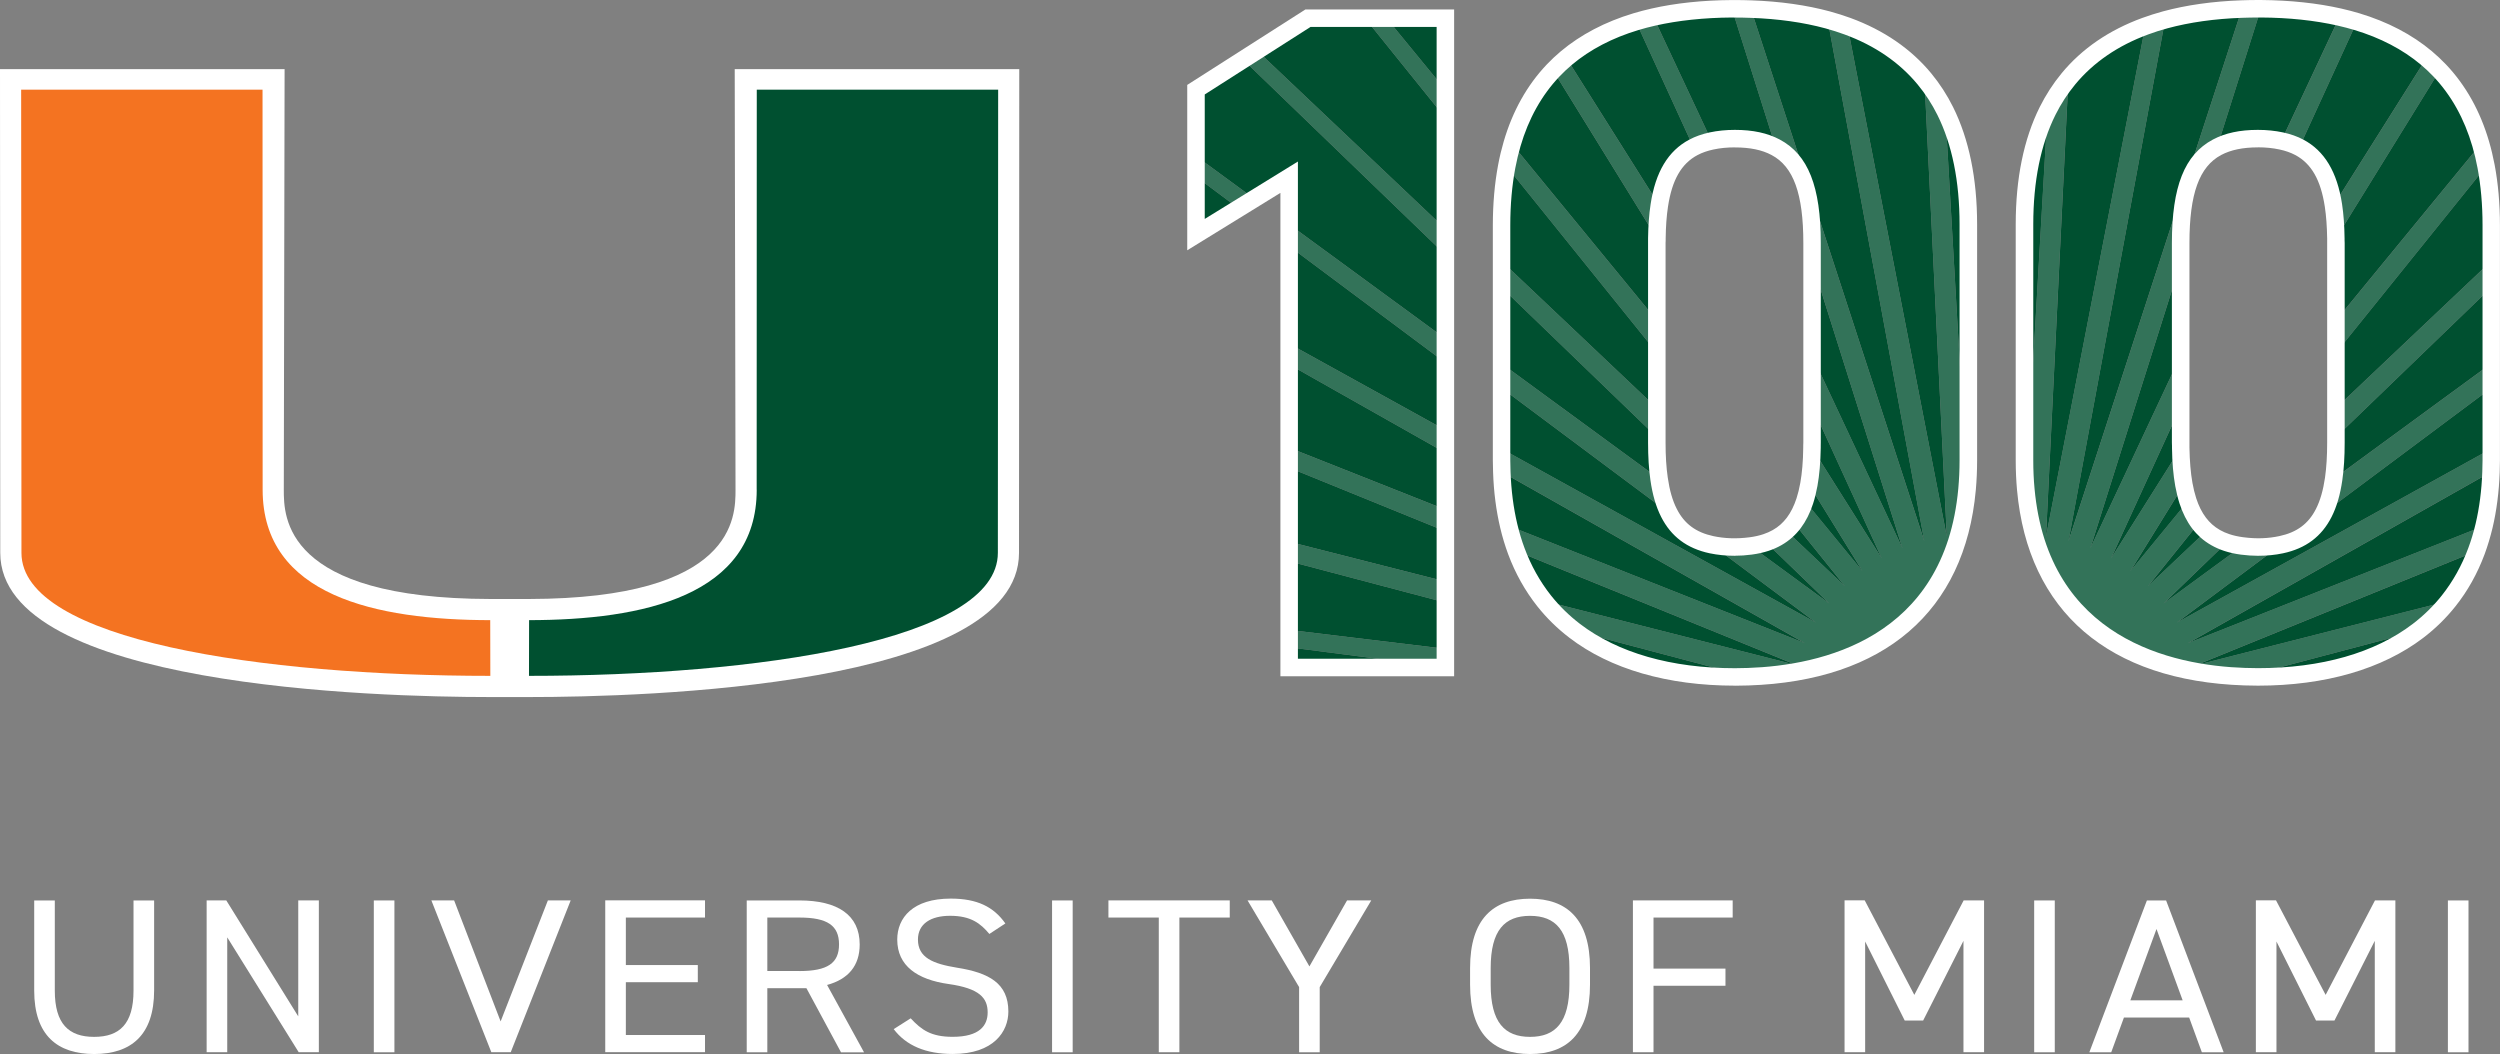 <?xml version="1.0" encoding="UTF-8"?><svg id="Layer_2" xmlns="http://www.w3.org/2000/svg" viewBox="0 0 499.92 210.77"><rect x="0" y="0" width="499.92" height="210.77" fill="#808080" stroke="none"/><defs><style>.cls-1{fill:#005030;}.cls-2{fill:#337359;}.cls-3{fill:#fff;}.cls-4{fill:#f47321;}</style></defs><g id="FINAL_do_not_edit"><path class="cls-3" d="M30.82,180.05v18c0,8.98-4.65,12.72-11.99,12.72s-11.99-3.74-11.99-12.67v-18.04h4.12v18.04c0,6.64,2.78,9.24,7.87,9.24s7.87-2.6,7.87-9.24v-18.04h4.12Z"/><path class="cls-3" d="M63.76,180.05v30.36h-4.03l-14.29-22.97v22.97h-4.12v-30.36h3.93l14.39,23.19v-23.19h4.12Z"/><path class="cls-3" d="M78.87,210.42h-4.12v-30.36h4.12v30.36Z"/><path class="cls-3" d="M90.81,180.05l9.3,24.2,9.45-24.2h4.56l-11.99,30.36h-3.88l-11.99-30.36h4.56Z"/><path class="cls-3" d="M140.98,180.05v3.43h-15.83v9.5h14.39v3.43h-14.39v10.56h15.83v3.43h-19.95v-30.36h19.95Z"/><path class="cls-3" d="M168.17,210.42l-6.91-12.81h-7.82v12.81h-4.12v-30.36h10.55c7.63,0,12.04,2.9,12.04,8.8,0,4.27-2.3,6.95-6.52,8.1l7.39,13.47h-4.6ZM159.87,194.18c5.61,0,7.91-1.58,7.91-5.33s-2.3-5.37-7.91-5.37h-6.43v10.69h6.43Z"/><path class="cls-3" d="M197.86,186.78c-1.77-2.11-3.69-3.65-7.87-3.65-3.84,0-6.43,1.58-6.43,4.75,0,3.61,2.97,4.84,7.82,5.63,6.38,1.01,10.26,3.12,10.26,8.76,0,3.96-2.88,8.49-11.13,8.49-5.37,0-9.3-1.67-11.8-4.97l3.4-2.16c2.16,2.33,4.08,3.7,8.39,3.7,5.42,0,7-2.29,7-4.88,0-2.86-1.58-4.8-7.82-5.68-6.23-.88-10.26-3.61-10.26-8.89,0-4.36,3.12-8.19,10.69-8.19,5.28,0,8.58,1.63,10.93,4.97l-3.21,2.11Z"/><path class="cls-3" d="M214.5,210.42h-4.12v-30.36h4.12v30.36Z"/><path class="cls-3" d="M245.91,180.05v3.43h-10.07v26.93h-4.12v-26.93h-10.07v-3.43h24.27Z"/><path class="cls-3" d="M254.31,180.05l7.53,13.2,7.53-13.2h4.84l-10.31,17.34v13.03h-4.12v-13.03l-10.31-17.34h4.84Z"/><path class="cls-3" d="M305.96,210.77c-7.34,0-11.99-4.05-11.99-13.86v-3.34c0-9.81,4.65-13.86,11.99-13.86s11.99,4.05,11.99,13.86v3.34c0,9.81-4.65,13.86-11.99,13.86ZM298.09,196.91c0,7.52,2.78,10.43,7.87,10.43s7.87-2.91,7.87-10.43v-3.34c0-7.53-2.78-10.43-7.87-10.43s-7.87,2.9-7.87,10.43v3.34Z"/><path class="cls-3" d="M346.48,180.05v3.43h-15.83v10.21h14.39v3.43h-14.39v13.29h-4.12v-30.36h19.95Z"/><path class="cls-3" d="M382.79,198.97l9.88-18.92h4.08v30.36h-4.12v-22.27l-8.06,15.93h-3.69l-7.91-15.8v22.13h-4.12v-30.36h4.03l9.93,18.92Z"/><path class="cls-3" d="M410.89,210.42h-4.12v-30.36h4.12v30.36Z"/><path class="cls-3" d="M417.8,210.42l11.51-30.36h3.84l11.51,30.36h-4.36l-2.54-6.95h-13.04l-2.54,6.95h-4.36ZM426,200.03h10.46l-5.23-14.26-5.23,14.26Z"/><path class="cls-3" d="M465.04,198.97l9.88-18.92h4.08v30.36h-4.12v-22.27l-8.06,15.93h-3.69l-7.91-15.8v22.13h-4.12v-30.36h4.03l9.93,18.92Z"/><path class="cls-3" d="M493.62,210.42h-4.12v-30.36h4.12v30.36Z"/><polygon class="cls-1" points="257.79 133.48 288.99 133.48 257.79 129.44 257.79 133.48"/><polygon class="cls-1" points="289.03 3.63 277.26 3.63 289.03 17.98 289.03 3.63"/><polygon class="cls-1" points="239.16 46.91 247.68 41.67 239.16 35.32 239.16 46.91"/><polygon class="cls-1" points="289.03 90.54 257.79 72.89 257.79 89.52 289.03 101.9 289.03 90.54"/><polygon class="cls-1" points="289.03 23.59 272.95 3.63 261.56 3.63 251.39 10.12 289.03 45.78 289.03 23.59"/><polygon class="cls-1" points="289.03 72.53 257.79 49.22 257.79 68.73 289.03 86 289.03 72.53"/><polygon class="cls-1" points="257.79 35.44 257.79 44.85 289.03 67.73 289.03 50.94 248.58 11.92 239.16 17.93 239.16 31.21 250.81 39.74 257.79 35.44"/><polygon class="cls-1" points="289.03 106.24 257.79 93.53 257.79 108.33 289.03 116.28 289.03 106.24"/><polygon class="cls-1" points="289.03 120.49 257.79 112.24 257.79 125.96 289.03 129.74 289.03 120.49"/><polygon class="cls-2" points="289.03 67.73 257.79 44.85 257.79 49.22 289.03 72.53 289.03 67.73"/><polygon class="cls-2" points="289.03 86 257.79 68.73 257.79 72.89 289.03 90.54 289.03 86"/><polygon class="cls-2" points="289.03 45.78 251.39 10.12 248.58 11.92 289.03 50.94 289.03 45.78"/><polygon class="cls-2" points="289.03 101.9 257.79 89.52 257.79 93.53 289.03 106.24 289.03 101.9"/><polygon class="cls-2" points="289.03 17.98 277.26 3.63 272.95 3.63 289.03 23.59 289.03 17.98"/><polygon class="cls-2" points="289.03 129.74 257.79 125.96 257.79 129.44 288.99 133.48 289.03 133.48 289.03 129.74"/><polygon class="cls-2" points="239.16 31.21 239.16 35.32 247.68 41.67 250.81 39.74 239.16 31.21"/><polygon class="cls-2" points="289.03 116.28 257.79 108.33 257.79 112.24 289.03 120.49 289.03 116.28"/><path class="cls-3" d="M290.78,135.23h-34.74V38.57l-18.63,11.48V16.98l23.63-15.09h29.74v133.35ZM259.54,131.73h27.74V5.38h-25.21l-21.16,13.51v24.89l18.63-11.48v99.43Z"/><path class="cls-1" d="M333.74,102.58l-33.48-24.99v12.15l62.84,34.75-20.86-15.57c-4.06-.87-6.8-2.98-8.51-6.35Z"/><path class="cls-1" d="M331.31,88.5v-1.08l-31.05-29.95v15.21l31.5,23.07c-.31-2.16-.45-4.58-.45-7.26Z"/><path class="cls-1" d="M365.47,3.97c-4.78-1.3-9.95-1.97-15.34-2.16l34.67,106.38L365.47,3.97Z"/><path class="cls-1" d="M300.26,52.2l31.05,29.41v-11.06l-30.02-37.27c-.67,3.55-1.03,7.45-1.03,11.75v7.17Z"/><path class="cls-1" d="M365.79,120.68l-12.63-12.19c-.94.31-1.96.54-3.07.69l15.7,11.5Z"/><path class="cls-1" d="M357.24,106.17l11.68,11.06-10.2-12.67c-.44.59-.93,1.13-1.47,1.61Z"/><polygon class="cls-1" points="380.44 109.67 362.36 52.48 362.36 71.1 380.44 109.67"/><path class="cls-1" d="M372.44,114.22l-10.72-17.34c-.21,1.18-.48,2.28-.81,3.29l11.52,14.05Z"/><path class="cls-1" d="M393.6,92.08v-47.23c0-9.28-1.67-16.73-4.62-22.65l4.36,75.64c.17-1.84.25-3.75.25-5.75Z"/><path class="cls-1" d="M362.35,89.54l13.96,22.15-13.94-30.43v7.24c0,.36-.01.69-.02,1.04Z"/><path class="cls-1" d="M331.31,48.61c0-.32.01-.61.02-.92l-20.76-33.6c-3.62,3.81-6.44,8.64-8.21,14.7l28.96,35.3v-15.48Z"/><path class="cls-1" d="M346.93,27.72c3.34,0,6.01.59,8.15,1.73l-8.75-27.69c-5.48.03-10.77.54-15.69,1.66l11.61,24.77c1.4-.3,2.95-.47,4.69-.47Z"/><path class="cls-1" d="M346.93,135.36c.89,0,1.78-.02,2.66-.05l-34.7-9.17c8.44,6.45,19.79,9.22,32.04,9.22Z"/><path class="cls-1" d="M384.82,15.77c-4.06-4.91-9.32-8.32-15.37-10.53l19.85,102.06-4.48-91.53Z"/><path class="cls-1" d="M359.24,133l-56.02-22.8c1.41,3.8,3.3,7.1,5.57,9.97l50.45,12.83Z"/><path class="cls-1" d="M360.91,128.62l-60.6-34.23c.13,3.9.61,7.48,1.39,10.76l59.22,23.47Z"/><path class="cls-1" d="M338.64,29.46l-11.51-25.13c-5.22,1.57-9.93,3.93-13.9,7.26l18.59,29.5c.86-5.71,2.95-9.58,6.83-11.63Z"/><polygon class="cls-2" points="331.31 81.61 300.26 52.2 300.26 57.48 331.31 87.42 331.31 81.61"/><path class="cls-2" d="M331.31,70.55v-6.46l-28.96-35.3c-.42,1.43-.77,2.92-1.07,4.49l30.02,37.27Z"/><path class="cls-2" d="M342.25,28.19l-11.61-24.77c-1.19.27-2.36.57-3.51.92l11.51,25.13c1.06-.56,2.26-.99,3.61-1.28Z"/><path class="cls-2" d="M362.36,48.61v3.87l18.08,57.18-18.08-38.57v10.16l13.94,30.43-13.96-22.15c-.04,2.73-.24,5.17-.62,7.34l10.72,17.34-11.52-14.05c-.55,1.7-1.28,3.16-2.2,4.39l10.2,12.67-11.68-11.06c-1.14,1.01-2.49,1.78-4.08,2.32l12.63,12.19-15.7-11.5c-.99.13-2.02.22-3.15.22-1.74,0-3.28-.17-4.68-.47l20.86,15.57-62.84-34.75v2.33c0,.79.02,1.55.05,2.31l60.6,34.23-59.22-23.47c.42,1.77.93,3.46,1.52,5.05l56.02,22.8-50.45-12.83c1.8,2.27,3.85,4.25,6.1,5.98l34.7,9.17c22.47-.75,41.38-11.22,43.75-37.48l-4.36-75.64c-1.19-2.39-2.59-4.51-4.17-6.42l4.48,91.53-19.85-102.06c-1.29-.47-2.62-.89-3.98-1.26l19.32,104.22L350.13,1.81c-1.06-.04-2.13-.06-3.2-.06-.2,0-.4,0-.61,0l8.75,27.69c5.34,2.84,7.28,9.22,7.28,19.16Z"/><path class="cls-2" d="M331.81,41.09l-18.59-29.5c-.93.78-1.81,1.61-2.65,2.49l20.76,33.6c.03-2.42.18-4.62.48-6.6Z"/><path class="cls-2" d="M331.77,95.76l-31.5-23.07v4.9l33.48,24.99c-.95-1.88-1.6-4.15-1.98-6.82Z"/><path class="cls-3" d="M346.93,137.11c-13.46,0-24.91-3.31-33.1-9.58-2.41-1.84-4.56-3.95-6.41-6.28-2.44-3.08-4.41-6.59-5.84-10.44-.61-1.65-1.15-3.42-1.58-5.25-.81-3.42-1.3-7.16-1.43-11.1-.03-.78-.05-1.57-.05-2.38v-47.04c0-4.29.36-8.36,1.06-12.08.3-1.61.68-3.18,1.11-4.65,1.77-6.08,4.67-11.26,8.62-15.42.88-.92,1.82-1.81,2.8-2.63,3.99-3.34,8.87-5.9,14.52-7.6,1.13-.34,2.35-.66,3.62-.95,4.81-1.09,10.22-1.66,16.07-1.7h.62c1.1,0,2.18.02,3.26.06,5.75.2,11.05.95,15.74,2.22,1.42.39,2.81.83,4.12,1.31,6.64,2.44,12.07,6.16,16.12,11.06,1.7,2.06,3.18,4.34,4.38,6.76,3.18,6.4,4.8,14.28,4.8,23.43v47.23c0,2.01-.09,4-.26,5.91-2.2,24.29-18.34,38.17-45.44,39.08-.9.03-1.81.05-2.72.05ZM346.93,3.5h-.6c-5.6.04-10.75.59-15.31,1.62-1.2.27-2.34.57-3.39.89-5.19,1.56-9.66,3.89-13.28,6.93-.88.74-1.72,1.53-2.51,2.36-3.56,3.75-6.19,8.45-7.8,13.99-.4,1.37-.74,2.82-1.03,4.32-.66,3.51-1,7.35-1,11.43v47.04c0,.77.02,1.51.05,2.25.13,3.71.58,7.22,1.34,10.42.4,1.69.89,3.33,1.46,4.85,1.3,3.51,3.09,6.7,5.3,9.49,1.67,2.1,3.62,4.01,5.79,5.67,7.58,5.79,18.29,8.86,30.98,8.86.87,0,1.74-.02,2.6-.05,14.54-.49,39.34-5.8,42.07-35.89.16-1.8.25-3.69.25-5.59v-47.23c0-8.6-1.49-15.96-4.43-21.87-1.09-2.19-2.41-4.23-3.95-6.09h0c-3.65-4.42-8.57-7.79-14.62-10.01-1.22-.45-2.51-.86-3.83-1.22-4.43-1.2-9.46-1.91-14.94-2.1-1.04-.04-2.09-.06-3.14-.06ZM346.93,111.14c-1.8,0-3.45-.17-5.05-.5-4.54-.97-7.71-3.35-9.7-7.27-1.03-2.03-1.73-4.43-2.15-7.36h0c-.32-2.21-.47-4.67-.47-7.5v-39.9c0-.2,0-.4,0-.59v-.35c.04-2.59.2-4.83.51-6.84.97-6.45,3.51-10.67,7.74-12.91,1.21-.64,2.57-1.12,4.06-1.44,1.59-.34,3.25-.51,5.05-.51,3.59,0,6.52.63,8.97,1.93,5.68,3.02,8.21,9.41,8.21,20.7v39.9c0,.24,0,.47-.01.69v.37c-.05,2.91-.26,5.4-.66,7.62-.23,1.26-.52,2.45-.87,3.53-.61,1.89-1.45,3.54-2.47,4.9-.52.69-1.09,1.31-1.71,1.86-1.31,1.17-2.89,2.07-4.69,2.67-1.02.34-2.17.6-3.39.76-1.18.16-2.28.23-3.38.23ZM346.93,29.47c-1.56,0-2.97.14-4.32.43-1.17.25-2.24.62-3.16,1.11-3.23,1.71-5.11,4.99-5.91,10.34-.28,1.85-.43,3.93-.46,6.36v.39c-.01.17-.02.33-.02.5v39.9c0,2.67.14,4.96.44,7.01h0c.36,2.54.95,4.59,1.81,6.27,1.5,2.96,3.82,4.68,7.31,5.43,2.18.46,4.54.58,7.24.23,1.01-.13,1.93-.34,2.74-.61,1.37-.46,2.51-1.1,3.47-1.96.44-.4.86-.85,1.24-1.35.79-1.05,1.44-2.35,1.94-3.88.3-.93.55-1.96.75-3.06.36-2.03.56-4.33.59-7.06v-.4c.01-.2.02-.4.02-.61v-39.9c0-9.84-1.96-15.28-6.35-17.61-1.93-1.03-4.32-1.52-7.33-1.52Z"/><path class="cls-1" d="M464.69,102.58l33.48-24.99v12.15s-62.84,34.75-62.84,34.75l20.86-15.57c4.06-.87,6.8-2.98,8.51-6.35Z"/><path class="cls-1" d="M467.12,88.5v-1.08s31.05-29.95,31.05-29.95v15.21s-31.5,23.07-31.5,23.07c.31-2.16.45-4.58.45-7.26Z"/><path class="cls-1" d="M432.96,3.97c4.78-1.3,9.95-1.97,15.34-2.16l-34.67,106.38L432.96,3.97Z"/><path class="cls-1" d="M498.17,52.2l-31.05,29.41v-11.06s30.02-37.27,30.02-37.27c.67,3.55,1.03,7.45,1.03,11.75v7.17Z"/><path class="cls-1" d="M432.65,120.68l12.63-12.19c.94.31,1.96.54,3.07.69l-15.7,11.5Z"/><path class="cls-1" d="M441.2,106.17l-11.68,11.06,10.2-12.67c.44.59.93,1.13,1.47,1.61Z"/><polygon class="cls-1" points="417.99 109.67 436.07 52.48 436.07 71.1 417.99 109.67"/><path class="cls-1" d="M426,114.22l10.72-17.34c.21,1.18.48,2.28.81,3.29l-11.52,14.05Z"/><path class="cls-1" d="M404.84,92.08v-47.23c0-9.28,1.67-16.73,4.62-22.65l-4.36,75.64c-.17-1.84-.25-3.75-.25-5.75Z"/><path class="cls-1" d="M436.09,89.54l-13.96,22.15,13.94-30.43v7.24c0,.36.01.69.02,1.04Z"/><path class="cls-1" d="M467.12,48.61c0-.32-.01-.61-.02-.92l20.76-33.6c3.62,3.81,6.44,8.64,8.21,14.7l-28.96,35.3v-15.48Z"/><path class="cls-1" d="M451.5,27.72c-3.34,0-6.01.59-8.15,1.73l8.75-27.69c5.48.03,10.77.54,15.69,1.66l-11.61,24.77c-1.4-.3-2.95-.47-4.69-.47Z"/><path class="cls-1" d="M451.5,135.36c-.89,0-1.78-.02-2.66-.05l34.7-9.17c-8.44,6.45-19.79,9.22-32.04,9.22Z"/><path class="cls-1" d="M413.62,15.77c4.06-4.91,9.32-8.32,15.37-10.53l-19.85,102.06,4.48-91.53Z"/><path class="cls-1" d="M439.19,133l56.02-22.8c-1.41,3.8-3.3,7.1-5.57,9.97l-50.45,12.83Z"/><path class="cls-1" d="M437.52,128.62l60.6-34.23c-.13,3.9-.61,7.48-1.39,10.76l-59.22,23.47Z"/><path class="cls-1" d="M459.8,29.46l11.51-25.13c5.22,1.57,9.93,3.93,13.9,7.26l-18.59,29.5c-.86-5.71-2.95-9.58-6.83-11.63Z"/><polygon class="cls-2" points="467.12 81.61 498.17 52.2 498.17 57.48 467.12 87.42 467.12 81.61"/><path class="cls-2" d="M467.12,70.55v-6.46s28.96-35.3,28.96-35.3c.42,1.43.77,2.92,1.07,4.49l-30.02,37.27Z"/><path class="cls-2" d="M456.19,28.19l11.61-24.77c1.19.27,2.36.57,3.51.92l-11.51,25.13c-1.06-.56-2.26-.99-3.61-1.28Z"/><path class="cls-2" d="M436.07,48.61v3.87s-18.08,57.18-18.08,57.18l18.08-38.57v10.16s-13.94,30.43-13.94,30.43l13.96-22.15c.04,2.73.24,5.17.62,7.34l-10.72,17.34,11.52-14.05c.55,1.7,1.28,3.16,2.2,4.39l-10.2,12.67,11.68-11.06c1.14,1.01,2.49,1.78,4.08,2.32l-12.63,12.19,15.7-11.5c.99.13,2.02.22,3.15.22,1.74,0,3.28-.17,4.68-.47l-20.86,15.57,62.84-34.75v2.33c0,.79-.02,1.55-.05,2.31l-60.6,34.23,59.22-23.47c-.42,1.77-.93,3.46-1.52,5.05l-56.02,22.8,50.45-12.83c-1.8,2.27-3.85,4.25-6.1,5.98l-34.7,9.17c-22.47-.75-41.38-11.22-43.75-37.48l4.36-75.64c1.19-2.39,2.59-4.51,4.17-6.42l-4.48,91.53,19.85-102.06c1.29-.47,2.62-.89,3.98-1.26l-19.32,104.22L448.3,1.81c1.06-.04,2.13-.06,3.2-.06.2,0,.4,0,.61,0l-8.75,27.69c-5.34,2.84-7.28,9.22-7.28,19.16Z"/><path class="cls-2" d="M466.63,41.09l18.59-29.5c.93.78,1.81,1.61,2.65,2.49l-20.76,33.6c-.03-2.42-.18-4.62-.48-6.6Z"/><path class="cls-2" d="M466.67,95.76l31.5-23.07v4.9s-33.48,24.99-33.48,24.99c.95-1.88,1.6-4.15,1.98-6.82Z"/><path class="cls-3" d="M451.5,137.11c-.91,0-1.82-.02-2.72-.05-27.1-.91-43.24-14.79-45.44-39.08-.17-1.9-.26-3.89-.26-5.91v-47.23c0-9.15,1.61-17.03,4.8-23.43,1.21-2.42,2.68-4.7,4.38-6.76,4.05-4.91,9.48-8.63,16.12-11.06,1.31-.48,2.7-.92,4.12-1.31,4.69-1.27,9.98-2.02,15.74-2.22,1.08-.04,2.17-.06,3.26-.06h.61c5.86.05,11.26.62,16.07,1.71,1.27.29,2.49.61,3.62.95,5.65,1.7,10.54,4.25,14.52,7.6.98.82,1.92,1.71,2.8,2.63,3.95,4.16,6.85,9.34,8.62,15.42.43,1.47.8,3.04,1.11,4.65.7,3.72,1.06,7.79,1.06,12.08v47.04c0,.81-.02,1.59-.05,2.38-.14,3.95-.62,7.68-1.43,11.1-.44,1.83-.97,3.6-1.58,5.25-1.43,3.85-3.39,7.37-5.84,10.44-1.85,2.33-4,4.44-6.41,6.28-8.2,6.26-19.65,9.58-33.1,9.58ZM451.5,3.5c-1.05,0-2.1.03-3.14.06-5.49.19-10.51.9-14.94,2.1-1.33.36-2.62.77-3.83,1.22-6.05,2.22-10.97,5.59-14.62,10.01-1.53,1.86-2.86,3.9-3.95,6.09-2.94,5.91-4.43,13.27-4.43,21.87v47.23c0,1.91.08,3.79.25,5.59,2.73,30.09,27.53,35.41,42.07,35.89.86.03,1.73.05,2.6.05,12.69,0,23.4-3.06,30.98-8.86,2.18-1.66,4.12-3.57,5.79-5.67,2.21-2.79,4-5.98,5.3-9.49.57-1.52,1.06-3.15,1.46-4.85.76-3.2,1.21-6.7,1.34-10.42.03-.74.05-1.49.05-2.25v-47.04c0-4.07-.34-7.92-1-11.43h0c-.28-1.5-.63-2.96-1.03-4.32-1.61-5.53-4.23-10.24-7.8-13.99-.79-.83-1.63-1.62-2.51-2.36-3.62-3.04-8.09-5.37-13.28-6.93-1.05-.32-2.2-.61-3.39-.89-4.56-1.03-9.72-1.58-15.32-1.61h-.6ZM451.5,111.14c-1.1,0-2.21-.08-3.38-.23-1.23-.16-2.37-.42-3.39-.76-1.8-.6-3.38-1.5-4.7-2.67-.61-.55-1.19-1.17-1.71-1.86-1.02-1.36-1.85-3.01-2.47-4.9-.35-1.08-.64-2.27-.87-3.53-.4-2.22-.61-4.71-.65-7.62v-.39c-.01-.22-.02-.44-.02-.68v-39.9c0-11.3,2.53-17.68,8.21-20.7,2.45-1.3,5.38-1.93,8.97-1.93,1.8,0,3.46.17,5.05.51,1.49.32,2.86.8,4.06,1.44,4.23,2.24,6.76,6.46,7.74,12.91.3,2.01.47,4.25.5,6.84v.35c.01.19.02.39.02.59v39.9c0,2.84-.15,5.29-.47,7.5-.42,2.93-1.12,5.33-2.15,7.36-1.99,3.92-5.16,6.3-9.7,7.27-1.6.34-3.25.5-5.05.5ZM451.5,29.47c-3,0-5.4.5-7.33,1.52-4.39,2.34-6.35,7.77-6.35,17.61v39.9c0,.2,0,.4,0,.59v.42c.05,2.72.24,5.03.6,7.06.2,1.1.45,2.13.75,3.06.5,1.55,1.14,2.81,1.94,3.88.38.5.8.96,1.24,1.35.97.86,2.1,1.51,3.47,1.96.81.27,1.74.48,2.75.61,2.7.36,5.06.24,7.24-.23,3.49-.74,5.81-2.47,7.31-5.43.85-1.68,1.44-3.73,1.81-6.27.29-2.05.43-4.34.43-7.01v-39.9c0-.17,0-.34,0-.5v-.39c-.04-2.43-.19-4.51-.47-6.36-.81-5.35-2.69-8.63-5.91-10.34-.92-.49-1.98-.86-3.16-1.11-1.35-.29-2.77-.43-4.32-.43Z"/><path class="cls-3" d="M146.92,13.83l.16,84.1c0,5.39,0,21.78-41.28,21.85h-3.88s-3.88,0-3.88,0c-41.29-.07-41.29-16.46-41.29-21.85l.16-84.1H0l.05,96.72c0,26.76,75.01,28.84,98,28.84h7.72c22.99,0,98-2.08,98-28.84l.05-96.72h-56.91Z"/><path class="cls-1" d="M151.31,97.93l.02-80h48.27s-.06,89.42-.06,92.62c0,17.56-48.19,24.6-93.76,24.6,0-2.21.02-7.65.02-11.14,22.81-.03,45.52-4.86,45.52-26.08Z"/><path class="cls-4" d="M52.52,97.93l-.02-80H4.23s.06,89.42.06,92.62c0,17.56,48.2,24.6,93.76,24.6,0-2.21-.02-7.65-.02-11.14-22.8-.03-45.51-4.86-45.51-26.08Z"/></g></svg>
